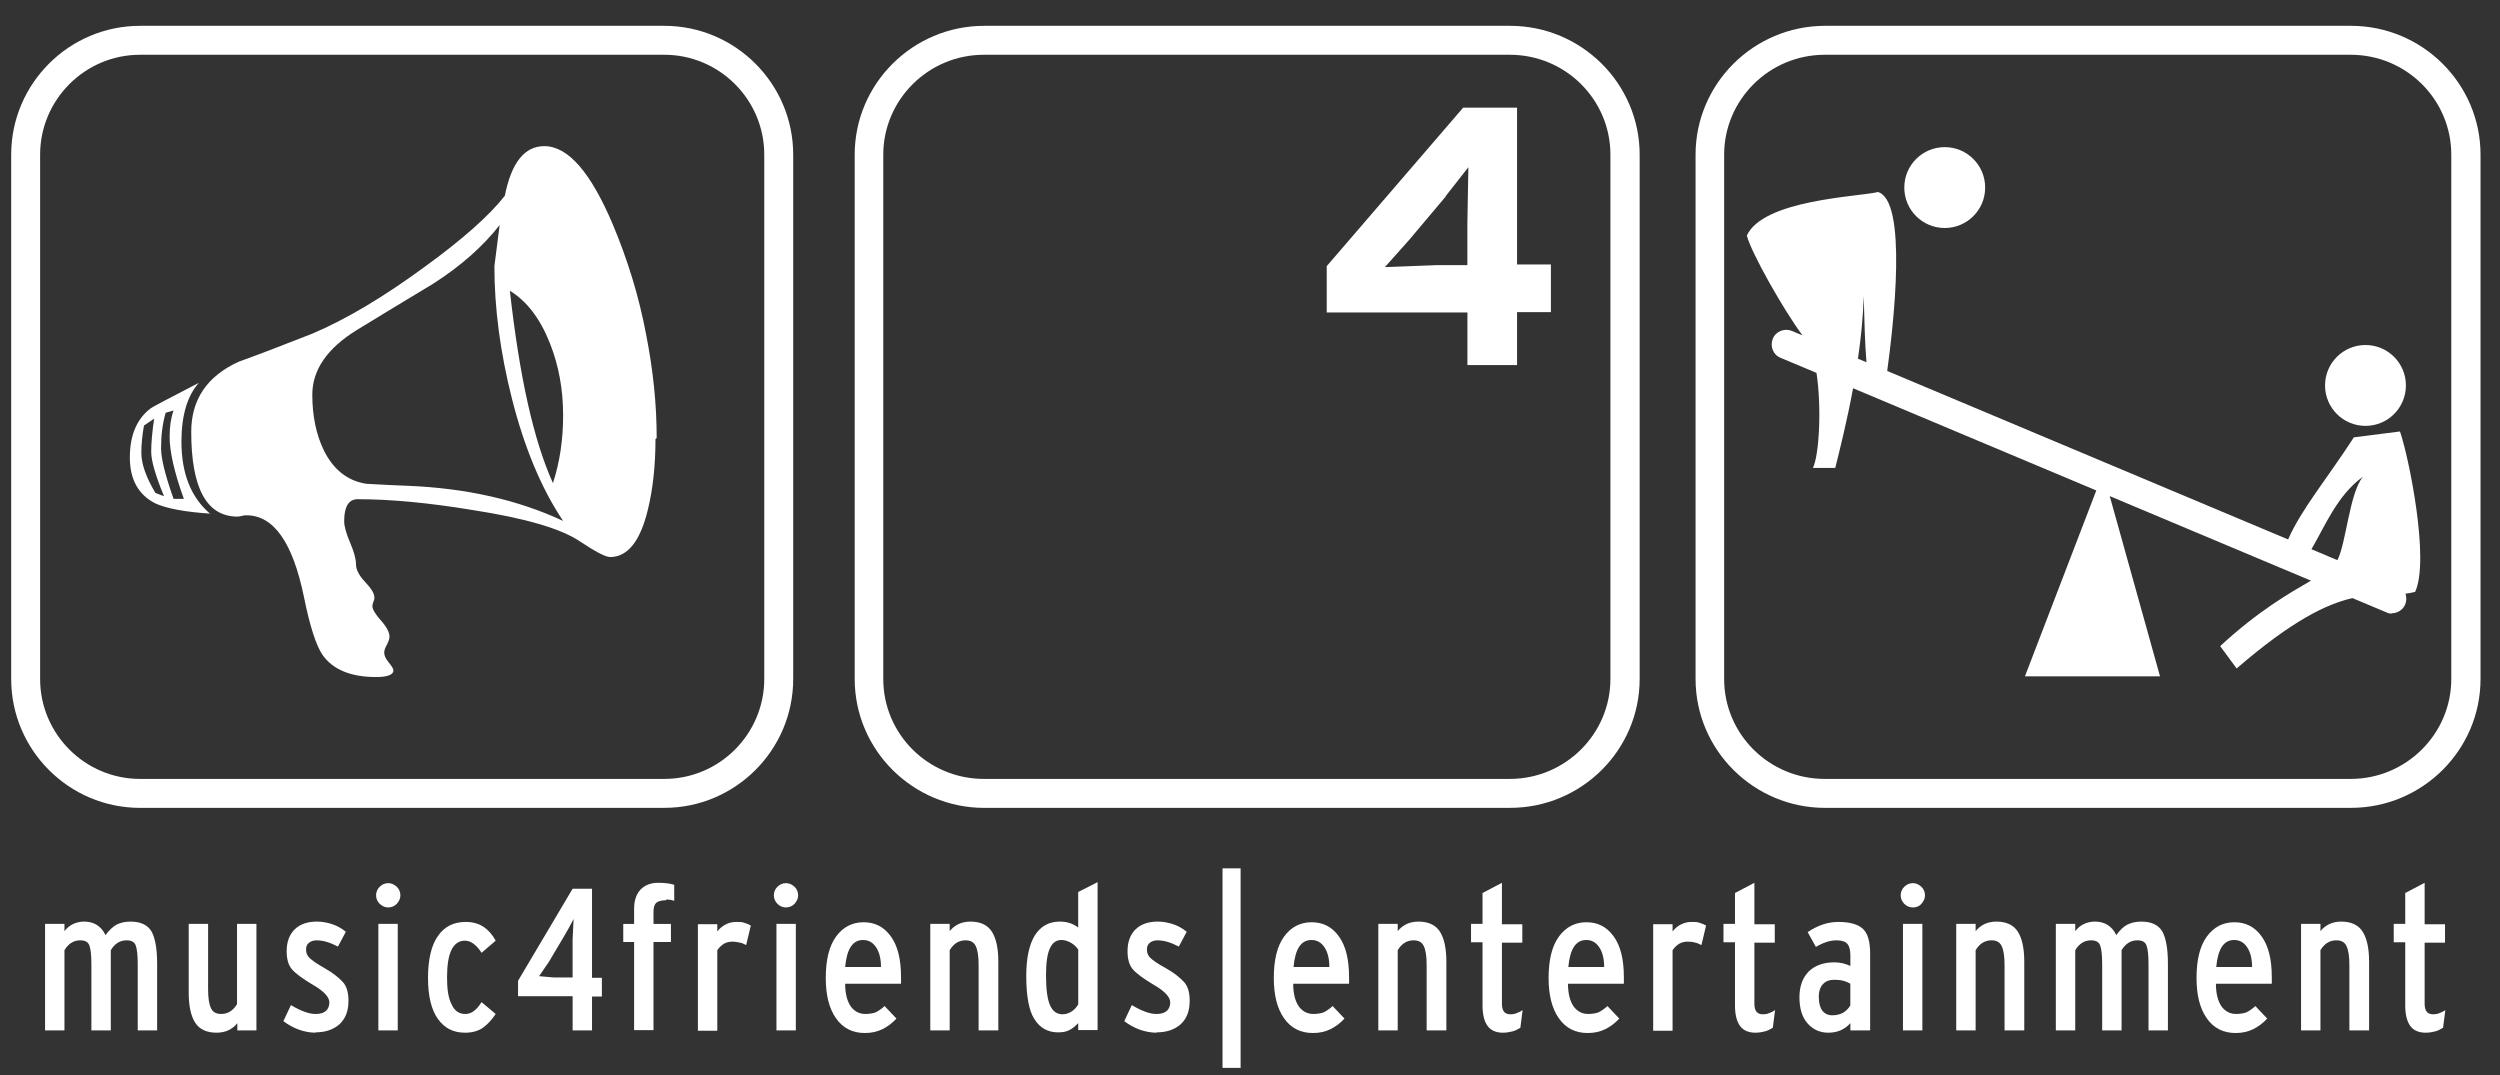 <?xml version="1.0" encoding="UTF-8"?>
<svg id="Ebene_1" xmlns="http://www.w3.org/2000/svg" version="1.1" viewBox="0 0 1032.56 444.09">
  <rect x="0" y="0" width="1032.56" height="444.09" fill="#333333" stroke="none"/>
  <!-- Generator: Adobe Illustrator 29.8.2, SVG Export Plug-In . SVG Version: 2.1.1 Build 3)  -->
  <defs>
    <style>
      .st0 {
        fill: #fff;
      }
    </style>
  </defs>
  <g id="_">
    <rect class="st0" x="504.93" y="358.65" width="7.47" height="82.41"/>
  </g>
  <g id="music4friends">
    <path class="st0" d="M56.89,425.58v-27.02c0-3.94-.27-6.52-.81-8.01s-1.77-2.17-3.8-2.17c-2.72,0-4.89,1.36-6.52,4.07v33.13h-8.01v-27.02c0-3.94-.27-6.52-.81-8.01s-1.77-2.17-3.8-2.17c-2.72,0-4.89,1.36-6.52,4.07v33.13h-8.01v-43.99h8.01v2.99c.95-1.22,2.04-2.17,3.39-2.85,1.36-.68,2.99-1.09,4.75-1.09,4.07,0,7.06,1.9,8.82,5.57,1.49-2.04,3.12-3.53,4.62-4.34,1.63-.81,3.53-1.22,5.7-1.22,4.21,0,7.06,1.36,8.69,4.07,1.49,2.72,2.31,7.06,2.31,13.31v27.56h-8.01,0Z"/>
    <path class="st0" d="M98.03,425.58v-2.99c-.95,1.22-2.17,2.17-3.53,2.85s-3.12,1.09-5.02,1.09c-4.07,0-7.06-1.36-8.82-4.07-1.77-2.72-2.72-6.79-2.72-12.49v-28.38h8.01v27.02c0,3.67.41,6.25,1.22,7.87s2.17,2.31,4.21,2.31c2.72,0,4.89-1.36,6.52-4.07v-33.13h8.01v43.99h-8.01.14-.01Z"/>
    <path class="st0" d="M130.48,426.53c-2.31,0-4.62-.41-6.92-1.22-2.31-.81-4.48-2.04-6.52-3.53l3.12-6.65c4.07,2.44,7.47,3.67,10.18,3.67,1.9,0,3.26-.41,4.21-1.22.95-.81,1.49-2.04,1.49-3.53,0-2.17-2.17-4.62-6.65-7.2-4.34-2.58-7.33-4.75-8.82-6.52s-2.17-4.21-2.17-7.47c0-3.8,1.09-6.79,3.26-8.96,2.17-2.17,5.3-3.26,9.23-3.26,2.17,0,4.34.41,6.38,1.09s3.94,1.77,5.57,3.12l-3.26,6.11c-3.12-1.63-5.97-2.58-8.82-2.58-1.36,0-2.44.41-3.26,1.09-.81.68-1.09,1.63-1.09,2.72,0,1.36.41,2.44,1.36,3.39.95.95,2.99,2.44,6.38,4.34s5.84,3.94,7.47,5.7c1.63,1.77,2.31,4.48,2.31,7.74,0,4.21-1.22,7.33-3.67,9.64-2.44,2.17-5.7,3.39-10.05,3.39"/>
    <path class="st0" d="M156.27,381.59h8.01v43.99h-8.01v-43.99ZM160.35,374.8c-1.36,0-2.44-.54-3.53-1.49-.95-.95-1.49-2.17-1.49-3.53s.54-2.58,1.49-3.53c.95-.95,2.17-1.49,3.53-1.49s2.44.54,3.53,1.49c.95.95,1.49,2.17,1.49,3.53s-.54,2.44-1.49,3.53c-.95.95-2.17,1.49-3.53,1.49"/>
    <path class="st0" d="M191.98,426.53c-4.75,0-8.42-1.9-11.13-5.7-2.72-3.8-4.07-9.5-4.07-16.97s1.36-13.44,4.07-17.24c2.72-3.94,6.52-5.84,11.54-5.84,2.85,0,5.3.68,7.33,2.04,2.04,1.36,3.67,3.26,5.02,5.7l-5.84,5.02c-2.17-3.39-4.48-5.02-6.92-5.02s-4.34,1.36-5.57,3.94-1.77,6.38-1.77,11.27.54,8.55,1.9,11.13c1.22,2.72,3.12,3.94,5.7,3.94,2.44,0,4.62-1.63,6.65-4.89l5.84,4.89c-1.63,2.44-3.39,4.34-5.3,5.7s-4.48,2.04-7.47,2.04"/>
    <path class="st0" d="M232.3,387.84l-5.57,9.37-4.07,5.97,5.97.54h7.87v-15.61l.41-8.55c-.95,1.77-1.63,3.12-2.17,4.07s-1.36,2.31-2.44,4.21M244.52,411.46v14.12h-8.01v-14.12h-22.54v-6.38l22.54-38.02h8.01v36.79h4.07v7.74h-4.07v-.14h0Z"/>
    <path class="st0" d="M275.07,371.82c-1.9,0-3.26.41-4.07,1.09-.68.68-1.09,1.9-1.09,3.53v5.16h7.2v7.47h-7.2v36.39h-8.01v-36.39h-4.48v-7.47h4.48v-6.25c0-3.53.95-6.11,2.72-8.01,1.77-1.77,4.21-2.72,7.2-2.72,2.72,0,4.89.27,6.65.81v6.65c-.95-.41-2.17-.54-3.39-.54"/>
    <path class="st0" d="M308.06,390.28c-.81-.41-1.63-.81-2.44-.95s-1.9-.41-3.12-.41-2.44.27-3.39.81-1.9,1.36-2.85,2.72v33.26h-8.01v-43.99h8.01v2.99c.95-1.22,2.04-2.17,3.39-2.85,1.22-.68,2.72-1.09,4.48-1.09,1.22,0,2.44,0,3.39.41.95.27,1.9.68,2.58,1.09l-1.9,8.01h-.14Z"/>
    <path class="st0" d="M320.69,381.59h8.01v43.99h-8.01v-43.99ZM324.63,374.8c-1.36,0-2.58-.54-3.53-1.49-.95-.95-1.49-2.17-1.49-3.53s.54-2.58,1.49-3.53c.95-.95,2.17-1.49,3.53-1.49s2.44.54,3.53,1.49c.95.95,1.49,2.17,1.49,3.53s-.54,2.44-1.49,3.53c-.95.95-2.17,1.49-3.53,1.49"/>
    <path class="st0" d="M356.4,388.25c-4.21,0-6.65,3.67-7.33,11.13h14.8c0-3.39-.68-6.11-2.04-8.15-1.36-2.04-3.12-2.99-5.43-2.99M372.15,406.3h-23.08c0,4.07.81,7.2,2.31,9.37,1.49,2.04,3.53,3.12,5.97,3.12,1.77,0,3.26-.27,4.34-.68,1.09-.54,2.31-1.36,3.67-2.58l4.89,5.16c-1.63,1.77-3.53,3.26-5.7,4.34-2.17,1.09-4.62,1.63-7.33,1.63-5.16,0-9.1-2.04-11.95-6.11-2.85-4.07-4.21-9.64-4.21-16.56,0-7.47,1.36-13.17,4.21-17.11s6.65-5.97,11.4-5.97,8.42,1.9,11.27,5.84c2.85,3.94,4.21,9.5,4.21,16.97v2.85-.27h0Z"/>
    <path class="st0" d="M404.19,425.58v-27.02c0-3.67-.41-6.25-1.22-7.87s-2.17-2.31-4.21-2.31c-2.72,0-4.89,1.36-6.52,4.07v33.13h-8.01v-43.99h8.01v2.99c.95-1.22,2.17-2.17,3.53-2.85s3.12-1.09,5.02-1.09c4.07,0,7.06,1.36,8.82,4.07,1.77,2.72,2.72,6.79,2.72,12.49v28.38h-8.15,0Z"/>
    <path class="st0" d="M445.33,392.18c-.81-1.22-1.9-2.17-3.12-2.85s-2.58-1.09-3.8-1.09c-2.17,0-3.67,1.09-4.75,3.39-1.09,2.31-1.63,5.97-1.63,11.13,0,5.7.54,9.91,1.63,12.36,1.09,2.58,2.85,3.8,5.16,3.8,1.36,0,2.58-.41,3.67-1.09s2.04-1.63,2.85-2.99v-22.81.14h-.01ZM445.33,425.58v-2.99c-1.22,1.22-2.44,2.31-3.67,2.85-1.22.68-2.72.95-4.62.95-4.21,0-7.47-1.77-9.78-5.43-2.31-3.53-3.39-9.64-3.39-17.92,0-7.33,1.22-12.9,3.53-16.7,2.44-3.8,5.84-5.7,10.32-5.7,2.99,0,5.43.81,7.6,2.44v-14.66l8.01-4.07v61.1h-8.01v.14h.01Z"/>
    <path class="st0" d="M477.78,426.53c-2.31,0-4.62-.41-6.92-1.22-2.31-.81-4.48-2.04-6.52-3.53l3.12-6.65c4.07,2.44,7.47,3.67,10.18,3.67,1.77,0,3.26-.41,4.21-1.22.95-.81,1.49-2.04,1.49-3.53,0-2.17-2.17-4.62-6.65-7.2-4.34-2.58-7.33-4.75-8.82-6.52s-2.17-4.21-2.17-7.47c0-3.8,1.09-6.79,3.26-8.96,2.17-2.17,5.3-3.26,9.23-3.26,2.17,0,4.34.41,6.38,1.09s3.94,1.77,5.57,3.12l-3.26,6.11c-3.12-1.63-5.97-2.58-8.82-2.58-1.36,0-2.44.41-3.26,1.09-.81.68-1.09,1.63-1.09,2.72,0,1.36.41,2.44,1.36,3.39s2.99,2.44,6.52,4.34c3.39,1.9,5.84,3.94,7.47,5.7,1.63,1.77,2.31,4.48,2.31,7.74,0,4.21-1.22,7.33-3.67,9.64-2.44,2.17-5.7,3.39-10.05,3.39"/>
  </g>
  <g id="entertainment">
    <path class="st0" d="M541.59,388.25c-4.21,0-6.65,3.67-7.33,11.13h14.8c0-3.39-.68-6.11-2.04-8.15s-3.12-2.99-5.43-2.99M557.2,406.3h-23.08c0,4.07.81,7.2,2.31,9.37,1.49,2.04,3.53,3.12,5.97,3.12,1.77,0,3.26-.27,4.34-.68,1.09-.54,2.31-1.36,3.67-2.58l4.89,5.16c-1.63,1.77-3.53,3.26-5.7,4.34-2.17,1.09-4.62,1.63-7.33,1.63-5.16,0-9.1-2.04-11.95-6.11-2.85-4.07-4.21-9.64-4.21-16.56,0-7.47,1.36-13.17,4.21-17.11,2.85-3.94,6.65-5.97,11.4-5.97s8.42,1.9,11.27,5.84c2.85,3.94,4.21,9.5,4.21,16.97v2.85-.27h0Z"/>
    <path class="st0" d="M589.24,425.58v-27.02c0-3.67-.41-6.25-1.22-7.87-.81-1.63-2.17-2.31-4.21-2.31-2.72,0-4.89,1.36-6.52,4.07v33.13h-8.01v-43.99h8.01v2.99c.95-1.22,2.17-2.17,3.53-2.85,1.36-.68,3.12-1.09,5.02-1.09,4.07,0,7.06,1.36,8.82,4.07,1.77,2.72,2.72,6.79,2.72,12.49v28.38h-8.15.01Z"/>
    <path class="st0" d="M627.94,424.5c-1.09.68-2.17,1.22-3.26,1.49s-2.44.54-3.94.54c-2.85,0-5.02-.95-6.38-2.85s-2.04-4.75-2.04-8.42v-26.07h-4.75v-7.6h4.75v-12.76l8.01-4.21v17.11h8.42v7.6h-8.42v25.25c0,2.85,1.09,4.34,3.39,4.34,1.09,0,2.04-.14,2.85-.54.81-.27,1.63-.68,2.31-1.22l-.95,7.47v-.14h.01Z"/>
    <path class="st0" d="M655.09,388.25c-4.21,0-6.65,3.67-7.33,11.13h14.8c0-3.39-.68-6.11-2.04-8.15s-3.12-2.99-5.43-2.99M670.7,406.3h-23.08c0,4.07.81,7.2,2.31,9.37,1.49,2.04,3.53,3.12,5.97,3.12,1.77,0,3.26-.27,4.34-.68,1.09-.54,2.31-1.36,3.67-2.58l4.89,5.16c-1.63,1.77-3.53,3.26-5.7,4.34-2.17,1.09-4.62,1.63-7.33,1.63-5.16,0-9.1-2.04-11.95-6.11-2.85-4.07-4.21-9.64-4.21-16.56,0-7.47,1.36-13.17,4.21-17.11s6.65-5.97,11.4-5.97,8.42,1.9,11.27,5.84c2.85,3.94,4.21,9.5,4.21,16.97v2.85-.27h0Z"/>
    <path class="st0" d="M702.61,390.28c-.81-.41-1.63-.81-2.44-.95-.81-.27-1.9-.41-3.12-.41s-2.44.27-3.39.81-1.9,1.36-2.85,2.72v33.26h-8.01v-43.99h8.01v2.99c.95-1.22,2.04-2.17,3.39-2.85,1.36-.68,2.72-1.09,4.48-1.09,1.22,0,2.44,0,3.39.41.95.27,1.9.68,2.58,1.09l-1.9,8.01h-.14Z"/>
    <path class="st0" d="M732.21,424.5c-1.09.68-2.17,1.22-3.26,1.49s-2.44.54-3.94.54c-2.85,0-5.02-.95-6.38-2.85s-2.04-4.75-2.04-8.42v-26.07h-4.75v-7.6h4.75v-12.76l8.01-4.21v17.11h8.42v7.6h-8.42v25.25c0,2.85,1.09,4.34,3.39,4.34,1.09,0,2.04-.14,2.85-.54.81-.27,1.63-.68,2.31-1.22l-.95,7.47v-.14h.01Z"/>
    <path class="st0" d="M764.25,406.3c-.95-.54-1.9-.95-2.99-1.22-.95-.27-2.17-.41-3.67-.41-1.9,0-3.53.54-4.62,1.77-1.09,1.09-1.77,2.85-1.77,5.3,0,2.58.54,4.48,1.49,5.7s2.31,1.9,4.07,1.9c3.39,0,5.84-1.36,7.47-4.07v-8.96h.02ZM764.25,425.58v-2.99c-2.31,2.58-5.3,3.94-9.1,3.94-3.39,0-6.25-1.22-8.55-3.8s-3.39-6.25-3.39-10.86,1.36-8.15,3.94-10.73c2.58-2.44,6.11-3.67,10.45-3.67,2.44,0,4.62.54,6.65,1.49v-4.34c0-2.17-.41-3.8-1.22-4.75s-2.31-1.49-4.48-1.49c-2.72,0-5.57.95-8.55,2.72l-3.39-6.11c4.21-2.85,8.42-4.21,12.63-4.21,4.75,0,8.15.95,10.18,2.85,2.04,1.9,2.99,5.3,2.99,10.18v31.77h-8.16Z"/>
    <path class="st0" d="M785.97,381.59h8.01v43.99h-8.01v-43.99ZM790.05,374.8c-1.36,0-2.58-.54-3.53-1.49-.95-.95-1.49-2.17-1.49-3.53s.54-2.58,1.49-3.53,2.17-1.49,3.53-1.49,2.44.54,3.53,1.49c.95.95,1.49,2.17,1.49,3.53s-.54,2.44-1.49,3.53-2.17,1.49-3.53,1.49"/>
    <path class="st0" d="M827.93,425.58v-27.02c0-3.67-.41-6.25-1.22-7.87s-2.17-2.31-4.21-2.31c-2.72,0-4.89,1.36-6.52,4.07v33.13h-8.01v-43.99h8.01v2.99c.95-1.22,2.17-2.17,3.53-2.85,1.36-.68,3.12-1.09,5.02-1.09,4.07,0,7.06,1.36,8.82,4.07,1.77,2.72,2.72,6.79,2.72,12.49v28.38h-8.15.01Z"/>
    <path class="st0" d="M887.39,425.58v-27.02c0-3.94-.27-6.52-.81-8.01s-1.77-2.17-3.8-2.17c-2.72,0-4.89,1.36-6.52,4.07v33.13h-8.01v-27.02c0-3.94-.27-6.52-.81-8.01-.54-1.49-1.77-2.17-3.8-2.17-2.72,0-4.89,1.36-6.52,4.07v33.13h-8.01v-43.99h8.01v2.99c.95-1.22,2.04-2.17,3.39-2.85,1.36-.68,2.99-1.09,4.75-1.09,4.07,0,7.06,1.9,8.82,5.57,1.49-2.04,2.99-3.53,4.62-4.34s3.53-1.22,5.7-1.22c4.21,0,7.06,1.36,8.69,4.07,1.49,2.72,2.31,7.06,2.31,13.31v27.56h-8.01Z"/>
    <path class="st0" d="M922.69,388.25c-4.21,0-6.65,3.67-7.33,11.13h14.8c0-3.39-.68-6.11-2.04-8.15s-3.12-2.99-5.43-2.99M938.31,406.3h-23.08c0,4.07.81,7.2,2.31,9.37,1.49,2.04,3.53,3.12,5.97,3.12,1.77,0,3.26-.27,4.34-.68,1.09-.54,2.31-1.36,3.67-2.58l4.89,5.16c-1.63,1.77-3.53,3.26-5.7,4.34-2.17,1.09-4.62,1.63-7.33,1.63-5.16,0-9.1-2.04-11.95-6.11-2.85-4.07-4.21-9.64-4.21-16.56,0-7.47,1.36-13.17,4.21-17.11,2.85-3.94,6.65-5.97,11.4-5.97s8.42,1.9,11.27,5.84c2.85,3.94,4.21,9.5,4.21,16.97v2.85-.27h0Z"/>
    <path class="st0" d="M970.35,425.58v-27.02c0-3.67-.41-6.25-1.22-7.87-.81-1.63-2.17-2.31-4.21-2.31-2.72,0-4.89,1.36-6.52,4.07v33.13h-8.01v-43.99h8.01v2.99c.95-1.22,2.17-2.17,3.53-2.85,1.36-.68,3.12-1.09,5.02-1.09,4.07,0,7.06,1.36,8.82,4.07,1.77,2.72,2.72,6.79,2.72,12.49v28.38h-8.15.01Z"/>
    <path class="st0" d="M1009.04,424.5c-1.09.68-2.17,1.22-3.26,1.49s-2.44.54-3.94.54c-2.85,0-5.02-.95-6.38-2.85s-2.04-4.75-2.04-8.42v-26.07h-4.75v-7.6h4.75v-12.76l8.01-4.21v17.11h8.42v7.6h-8.42v25.25c0,2.85,1.09,4.34,3.39,4.34,1.09,0,2.04-.14,2.85-.54.81-.27,1.63-.68,2.31-1.22l-.95,7.47v-.14h.01Z"/>
  </g>
  <path class="st0" d="M67.75,204.96c-3.53-8.55-5.3-14.66-5.3-18.33s.41-8.28,1.22-13.71l-4.21,2.85c-.68,3.94-1.09,7.74-1.09,11.13,0,4.62,1.9,10.18,5.84,16.7l3.53,1.36h0ZM75.9,205.91c-3.94-10.86-5.84-19.41-5.84-25.52,0-4.21.54-7.87,1.63-10.86l-3.26.95c-1.36,4.62-1.9,9.5-1.9,14.66,0,4.34,1.77,11.27,5.16,20.91h4.21v-.14h0ZM232.58,215.14c-8.96-13.31-16.02-30.28-21.18-50.64-4.75-18.87-7.2-37.07-7.2-54.58l2.17-16.97c-6.79,8.69-15.89,16.84-27.56,24.3-10.45,6.25-20.91,12.63-31.36,19.01-12.36,7.6-18.46,16.56-18.46,26.75,0,8.82,1.63,16.56,4.75,22.95,3.94,8.01,9.78,12.63,17.51,13.85.54,0,6.11.41,16.56.81,24.71.95,46.16,5.84,64.76,14.53M232.58,171.42c0-10.45-1.77-20.37-5.43-29.6-4.07-10.32-9.64-17.51-16.56-21.72,3.94,35.3,9.78,61.77,17.79,79.43,2.85-8.69,4.21-18.06,4.21-28.1M87.03,212.15c-10.73-.68-18.33-2.17-22.81-4.21-7.06-3.53-10.59-9.91-10.59-19.01s2.85-15.89,8.55-20.23c.14-.27,6.79-3.8,19.96-10.59-4.75,5.3-7.2,13.44-7.2,24.3,0,13.17,3.94,23.08,11.95,29.87M270.73,181.33c0,11-1.09,20.77-3.12,29.05-3.12,13.17-8.42,19.69-15.61,19.69-1.9,0-5.97-2.17-12.36-6.38-7.74-5.3-22.54-9.64-44.4-13.03-18.06-2.99-33.94-4.48-47.52-4.48-3.67,0-5.57,2.99-5.57,9.1,0,2.04.81,5.02,2.44,8.82,1.63,3.8,2.44,6.79,2.44,8.96s1.22,4.62,3.8,7.33c2.58,2.72,3.8,4.75,3.8,6.38,0,.41,0,.95-.41,1.77-.27.81-.41,1.36-.41,1.77,0,1.36,1.22,3.39,3.53,5.97,2.31,2.58,3.53,4.89,3.53,6.65,0,.95-.41,2.04-1.09,3.39-.81,1.36-1.09,2.44-1.09,3.26,0,1.22.68,2.58,1.9,4.07,1.22,1.49,1.9,2.58,1.9,3.26,0,1.77-2.44,2.72-7.2,2.72-10.45,0-17.92-3.12-22.13-9.23-2.58-3.8-5.16-11.68-7.6-23.76-4.62-22.54-12.49-33.81-23.76-33.81-.54,0-1.09,0-1.9.27-.81.14-1.36.27-1.77.27-12.76,0-19.14-11.68-19.14-35.03,0-13.31,6.52-22.95,19.55-28.92,6.79-2.44,16.84-6.25,30.28-11.54,14.12-5.97,29.6-15.21,46.43-27.56,15.75-11.4,26.88-21.32,33.26-29.46,2.72-13.71,8.15-20.5,16.29-20.5,9.78,0,19.14,10.73,28.24,32.18,6.11,14.53,10.86,29.73,13.85,45.75,2.85,14.39,4.34,28.65,4.34,42.63"/>
  <path class="st0" d="M786.52,77.47c0-9.23,7.47-16.7,16.7-16.7s16.7,7.47,16.7,16.7-7.47,16.7-16.7,16.7-16.7-7.47-16.7-16.7"/>
  <path class="st0" d="M960.3,159.2c0-9.23,7.47-16.7,16.7-16.7s16.7,7.47,16.7,16.7-7.47,16.7-16.7,16.7-16.7-7.47-16.7-16.7"/>
  <path class="st0" d="M597.25,81l-15.21,18.06-10.05,11.27,21.04-.81h13.03v-17.24l.41-23.22-9.37,11.95h.15ZM626.58,129.06v21.72h-20.5v-21.72h-58.11v-19.14l56.34-65.44h22.27v64.76h13.98v19.69h-13.98v.14h0Z"/>
  <path class="st0" d="M971.03,333.67h-217.23c-29.46,0-53.49-23.9-53.49-53.22V63.89c0-29.33,24.03-53.22,53.49-53.22h217.23c29.46,0,53.49,23.9,53.49,53.22v216.55c0,29.33-24.03,53.22-53.49,53.22h0ZM753.66,22.62c-22.95,0-41.55,18.6-41.55,41.27v216.55c0,22.81,18.6,41.27,41.55,41.27h217.23c22.95,0,41.55-18.6,41.55-41.27V63.89c0-22.81-18.6-41.27-41.55-41.27,0,0-217.23,0-217.23,0ZM623.73,333.67h-217.23c-29.46,0-53.49-23.9-53.49-53.22V63.89c0-29.33,24.03-53.22,53.49-53.22h217.23c29.46,0,53.49,23.9,53.49,53.22v216.55c0,29.33-24.03,53.22-53.49,53.22h0ZM406.36,22.62c-22.95,0-41.55,18.6-41.55,41.27v216.55c0,22.81,18.6,41.27,41.55,41.27h217.23c22.95,0,41.55-18.6,41.55-41.27V63.89c0-22.81-18.6-41.27-41.55-41.27,0,0-217.23,0-217.23,0Z"/>
  <path class="st0" d="M274.39,333.67H57.84c-29.33,0-53.22-23.9-53.22-53.22V63.89c0-29.33,23.9-53.22,53.22-53.22h216.55c29.33,0,53.22,23.9,53.22,53.22v216.55c0,29.33-23.9,53.22-53.22,53.22h0ZM57.84,22.62c-22.81,0-41.27,18.6-41.27,41.27v216.55c0,22.81,18.6,41.27,41.27,41.27h216.55c22.81,0,41.27-18.6,41.27-41.27V63.89c0-22.81-18.6-41.27-41.27-41.27,0,0-216.55,0-216.55,0Z"/>
  <g>
    <path class="st0" d="M991.25,178.21l-19.14,2.44v.13c-11.12,17.11-21.94,30.07-27.05,42.03l-165.6-69.59c2.57-18.63,8.63-70.98-4.08-73.98v.13c-8.01,1.9-47.11,3.12-53.9,17.92,1.8,7.1,15.24,30.83,22.99,41.23l-4.4-1.85c-2.98-1.22-6.65.14-7.87,3.26s.14,6.65,3.26,7.87l14.8,6.22c2.19,14.44,1.09,34.09-1.49,39.26h9.23c1.82-7.28,4.83-19.25,7.36-32.92l100.46,42.21-29.48,76.78h55.8l-20.77-74.45,83.1,34.92c-8.65,5.04-21.69,12.4-37.48,27.04l6.79,9.23c22.97-19.84,37.24-26.66,47.85-29.06l13.92,5.85c.68.4,1.49.54,2.3.54v-.13c2.31,0,4.62-1.36,5.57-3.67.57-1.47.57-3.03.09-4.4,1.31-.17,2.63-.41,3.99-.76,6.11-13.04-2.58-55.67-6.25-66.26ZM975.91,196.95c-5.52,6.73-6.9,27.42-10.49,34.41l-10.75-4.52c5.34-8.94,10.57-22.27,21.23-29.9ZM769.75,122.2c.28,9.66.5,20.05,1.15,27.43l-3.52-1.48c1.25-8.56,2.16-17.41,2.37-25.95Z"/>
    <polygon class="st0" points="987.86 253.43 987.85 253.43 987.85 253.44 987.86 253.43"/>
  </g>
</svg>